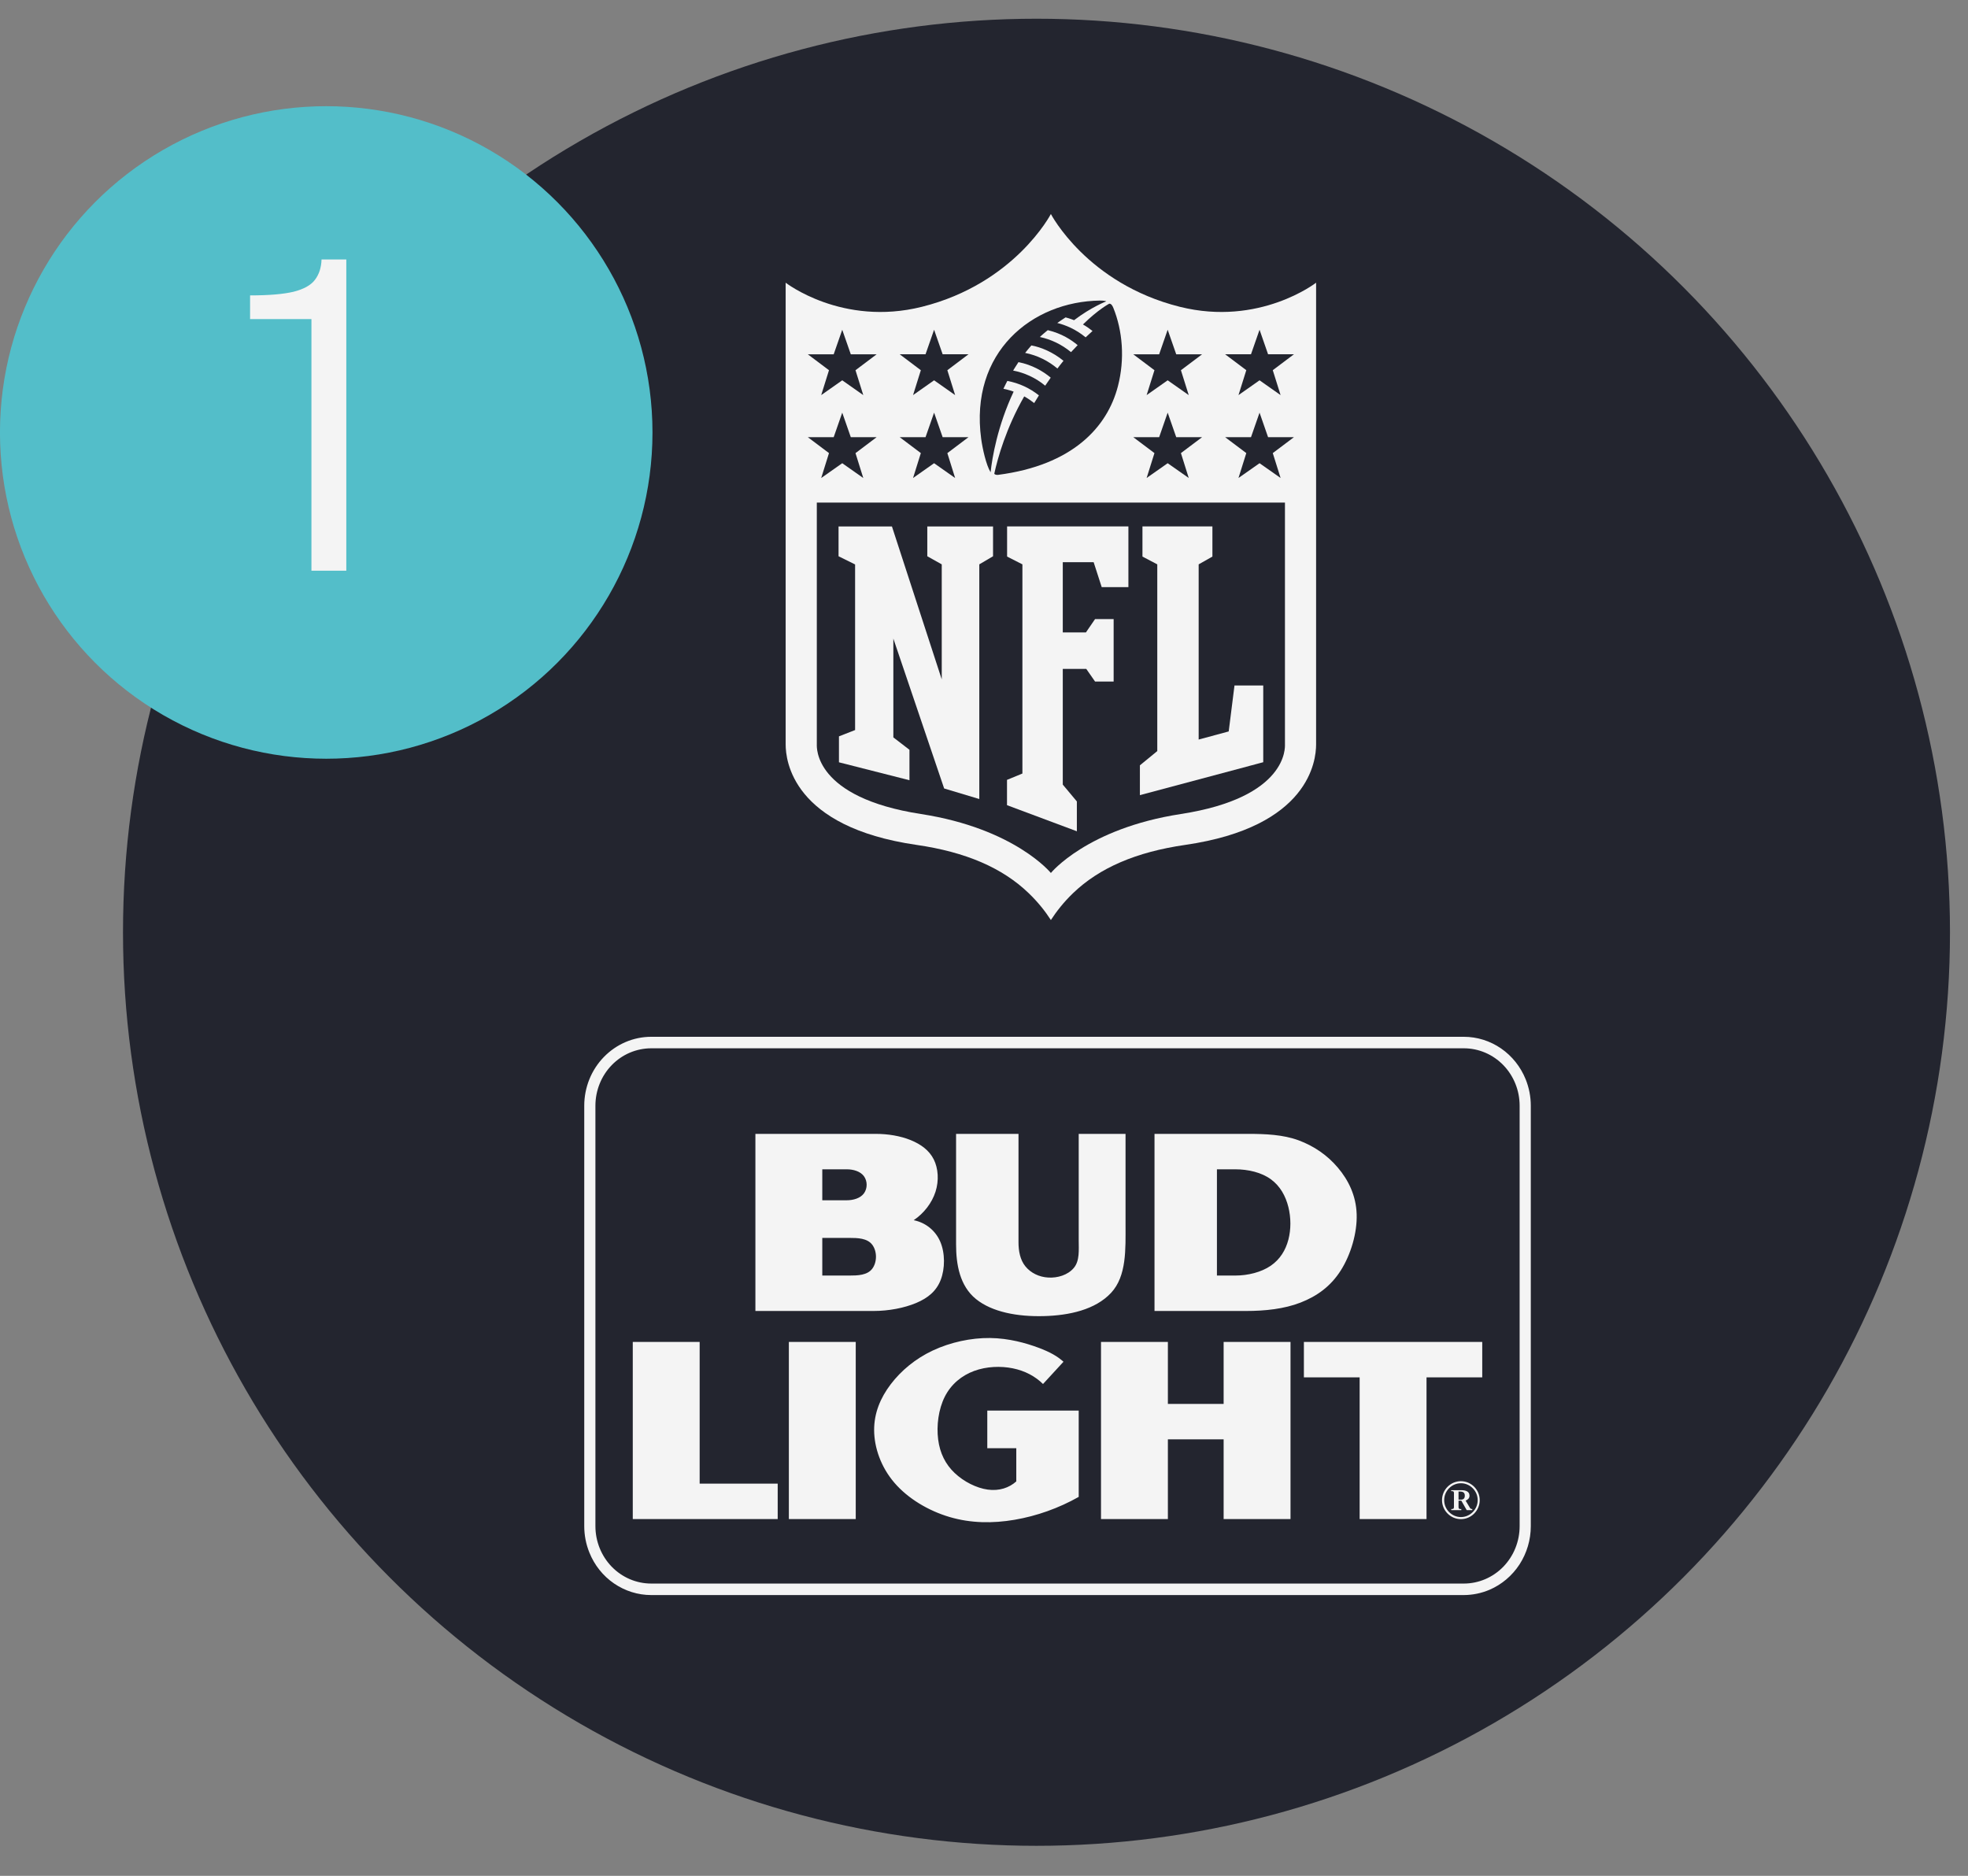 <svg width="64" height="61" viewBox="0 0 64 61" fill="none" xmlns="http://www.w3.org/2000/svg">
<rect x="0" y="0" width="64" height="61" fill="#808080" stroke="none"/>
<circle cx="33.707" cy="30.316" r="29.707" fill="#23252F"/>
<path fill-rule="evenodd" clip-rule="evenodd" d="M21.177 51.869C20.747 51.869 20.326 51.737 19.967 51.491C19.609 51.245 19.33 50.895 19.166 50.485C19.056 50.213 19 49.922 19 49.628V35.956C19 35.362 19.229 34.792 19.638 34.372C20.046 33.952 20.6 33.715 21.177 33.715H47.604C48.035 33.715 48.456 33.847 48.814 34.093C49.172 34.34 49.451 34.69 49.616 35.099C49.725 35.371 49.782 35.662 49.782 35.956V49.628C49.782 50.071 49.654 50.504 49.415 50.873C49.175 51.241 48.835 51.528 48.438 51.698C48.173 51.81 47.89 51.868 47.604 51.869H21.177V51.869V51.869ZM47.604 51.495C48.085 51.495 48.547 51.298 48.888 50.948C49.056 50.774 49.19 50.569 49.281 50.342C49.372 50.115 49.419 49.873 49.419 49.627V35.956C49.419 35.712 49.372 35.467 49.281 35.242C49.19 35.015 49.056 34.809 48.888 34.636C48.719 34.462 48.519 34.325 48.299 34.231C48.078 34.137 47.842 34.089 47.604 34.089H21.178C20.94 34.089 20.703 34.138 20.483 34.231C20.263 34.325 20.063 34.462 19.894 34.636C19.726 34.809 19.592 35.015 19.501 35.242C19.41 35.468 19.363 35.711 19.363 35.956V49.627C19.363 50.123 19.554 50.597 19.894 50.948C20.235 51.298 20.696 51.495 21.178 51.495H47.604V51.495Z" fill="#F4F4F4"/>
<path fill-rule="evenodd" clip-rule="evenodd" d="M30.576 40.374C30.5 40.198 30.382 40.042 30.232 39.921C30.082 39.8 29.904 39.717 29.714 39.679C30.046 39.455 30.306 39.119 30.423 38.754C30.54 38.389 30.513 37.995 30.365 37.7C30.216 37.405 29.947 37.209 29.612 37.073C29.277 36.938 28.877 36.872 28.482 36.872H24.566V42.631H28.409C28.903 42.631 29.404 42.534 29.792 42.372C30.179 42.209 30.453 41.983 30.593 41.618C30.733 41.254 30.739 40.75 30.576 40.374V40.374ZM26.741 38.024H27.539C27.746 38.024 27.979 38.088 28.096 38.249C28.213 38.41 28.213 38.645 28.096 38.806C27.979 38.967 27.746 39.031 27.539 39.031H26.741V38.024V38.024ZM28.366 41.257C28.204 41.471 27.891 41.479 27.626 41.479H26.741V40.255H27.626C27.891 40.255 28.204 40.263 28.366 40.477C28.527 40.692 28.527 41.042 28.366 41.257ZM31.739 42.243C31.211 41.815 31.092 41.117 31.092 40.471V36.872H33.122V40.399C33.122 40.677 33.173 40.968 33.347 41.181C33.521 41.394 33.789 41.527 34.09 41.544C34.391 41.562 34.724 41.464 34.92 41.232C35.116 41 35.08 40.648 35.08 40.329V36.872H36.603V39.823C36.603 40.614 36.643 41.493 36.133 42.041C35.623 42.589 34.774 42.778 33.935 42.798C33.097 42.819 32.268 42.671 31.739 42.243V42.243ZM44.119 39.481C44.099 38.873 43.847 38.369 43.506 37.968C43.166 37.567 42.735 37.269 42.232 37.082C41.728 36.896 41.155 36.872 40.59 36.872H37.545V42.631H40.518C41.133 42.631 41.758 42.567 42.294 42.358C42.83 42.149 43.274 41.83 43.601 41.315C43.929 40.8 44.14 40.088 44.119 39.481V39.481ZM41.898 40.314C41.809 40.652 41.63 40.95 41.325 41.16C41.02 41.369 40.589 41.479 40.17 41.479H39.575V38.024H40.17C40.59 38.024 41.025 38.125 41.33 38.349C41.635 38.572 41.81 38.898 41.898 39.249C41.985 39.6 41.986 39.977 41.898 40.314ZM25.291 48.245V49.397H20.578V43.638H22.753V48.245H25.291ZM27.829 49.397V43.638H25.654V49.397H27.829ZM33.766 43.824C33.371 43.677 32.812 43.517 32.195 43.51C31.578 43.503 30.904 43.649 30.334 43.917C29.765 44.184 29.302 44.574 28.966 45.015C28.631 45.457 28.424 45.95 28.427 46.511C28.431 47.073 28.645 47.703 29.086 48.217C29.526 48.73 30.192 49.128 30.881 49.331C31.57 49.534 32.281 49.543 32.995 49.421C33.71 49.299 34.429 49.045 35.08 48.677V45.87H32.107V47.093H33.05V48.173C32.816 48.383 32.493 48.49 32.124 48.44C31.756 48.39 31.343 48.182 31.045 47.899C30.747 47.616 30.566 47.257 30.509 46.809C30.451 46.361 30.519 45.825 30.726 45.416C30.932 45.009 31.277 44.729 31.679 44.581C32.081 44.433 32.541 44.416 32.936 44.496C33.331 44.576 33.663 44.753 33.919 45.006L34.585 44.282C34.389 44.106 34.16 43.971 33.766 43.824V43.824ZM39.793 45.654V43.638H41.968V49.397H39.793V46.805H37.98V49.397H35.805V43.638H37.98V45.654H39.793ZM48.203 44.79H46.391V49.397H44.216V44.79H42.403V43.638H48.203V44.79V44.79ZM47.698 49.107H47.879V49.072C47.843 49.072 47.816 49.06 47.8 49.028L47.663 48.799C47.737 48.767 47.788 48.72 47.788 48.636C47.788 48.486 47.639 48.459 47.526 48.459H47.193V48.49H47.224C47.275 48.49 47.283 48.514 47.283 48.557V49.004C47.283 49.068 47.255 49.072 47.196 49.072V49.107H47.522V49.072H47.49C47.444 49.072 47.432 49.048 47.432 49.004V48.798H47.522L47.698 49.107ZM47.432 48.767V48.502C47.534 48.502 47.636 48.502 47.636 48.636C47.636 48.731 47.588 48.767 47.502 48.767H47.432ZM47.51 49.4C47.843 49.4 48.121 49.123 48.121 48.783C48.121 48.443 47.843 48.166 47.51 48.166C47.173 48.166 46.895 48.443 46.895 48.783C46.895 49.123 47.173 49.4 47.51 49.4ZM47.51 49.333C47.212 49.333 46.965 49.084 46.965 48.783C46.965 48.482 47.208 48.233 47.51 48.233C47.808 48.233 48.055 48.482 48.055 48.783C48.055 49.084 47.808 49.333 47.51 49.333Z" fill="#F4F4F4"/>
<circle cx="10.609" cy="14.063" r="10.61" fill="#53BEC9"/>
<path d="M10.128 18.559V10.376H8.133V9.606C8.745 9.606 9.216 9.566 9.547 9.487C9.879 9.403 10.11 9.274 10.24 9.102C10.376 8.925 10.448 8.703 10.457 8.437H11.262V18.559H10.128Z" fill="#F4F4F4"/>
<path d="M42.743 8.583C41.954 9.149 40.445 9.921 38.503 9.442C35.138 8.613 34.175 5.715 34.175 5.715C34.175 5.715 33.212 8.614 29.847 9.442C27.904 9.921 26.395 9.149 25.607 8.583H25V24.213C25 24.608 25.096 25.387 25.737 26.166C26.529 27.128 27.872 27.751 29.729 28.02C31.207 28.233 32.3 28.698 33.071 29.44C33.638 29.985 34.175 30.93 34.175 30.93C34.175 30.93 34.733 29.966 35.279 29.44C36.05 28.698 37.144 28.234 38.622 28.02C40.478 27.751 41.821 27.128 42.613 26.166C43.254 25.387 43.35 24.608 43.351 24.213V8.583H42.743Z" fill="#23252F"/>
<path d="M42.8 9.193C42.8 9.193 40.961 10.624 38.369 9.977C35.348 9.222 34.175 6.959 34.175 6.959C34.175 6.959 33.001 9.222 29.98 9.977C27.389 10.624 25.55 9.193 25.55 9.193V24.212C25.55 24.723 25.764 26.89 29.807 27.475C31.404 27.706 32.596 28.219 33.453 29.044C33.761 29.34 33.996 29.641 34.175 29.918C34.355 29.641 34.588 29.34 34.896 29.044C35.754 28.219 36.947 27.706 38.543 27.475C42.586 26.89 42.799 24.723 42.8 24.212V9.193H42.8Z" fill="#F4F4F4"/>
<path d="M34.175 28.388C34.175 28.388 35.348 26.942 38.398 26.471C41.891 25.933 41.787 24.292 41.787 24.209V16.343H26.563V24.209C26.563 24.292 26.46 25.932 29.952 26.471C33.001 26.942 34.175 28.388 34.175 28.388Z" fill="#23252F"/>
<path d="M30.626 22.093L30.626 18.352L30.156 18.089V17.119H32.294V18.089L31.847 18.352V25.983L30.704 25.64L29.052 20.766L29.052 23.979L29.576 24.382V25.372L27.283 24.789V23.945L27.808 23.74V18.355L27.27 18.089V17.119H29.006L30.626 22.093Z" fill="#F4F4F4"/>
<path d="M34.562 25.514L35.02 26.062V27.032L32.748 26.183V25.36L33.249 25.154V18.352L32.751 18.099V17.118H36.696V19.093H35.828L35.566 18.282H34.562V20.565H35.315L35.612 20.131H36.216V22.163H35.612L35.326 21.752H34.562V25.514H34.562V25.514Z" fill="#F4F4F4"/>
<path d="M37.07 25.857V24.887L37.635 24.424V18.352L37.153 18.099V17.118H39.428V18.099L38.981 18.352V24.049L39.958 23.785L40.146 22.291H41.081V24.786L37.07 25.857Z" fill="#F4F4F4"/>
<path d="M26.959 14.734L26.27 14.216H27.112L27.39 13.419L27.668 14.216H28.509L27.821 14.735L28.074 15.544L27.39 15.063L26.706 15.544L26.959 14.734Z" fill="#23252F"/>
<path d="M29.946 14.734L29.258 14.216H30.099L30.377 13.419L30.655 14.216H31.496L30.808 14.735L31.061 15.544L30.377 15.063L29.693 15.544L29.946 14.734Z" fill="#23252F"/>
<path d="M26.959 12.039L26.27 11.521H27.112L27.39 10.724L27.668 11.521H28.509L27.821 12.039L28.074 12.848L27.39 12.367L26.706 12.848L26.959 12.039Z" fill="#23252F"/>
<path d="M29.946 12.039L29.258 11.52H30.099L30.377 10.723L30.655 11.52H31.496L30.808 12.039L31.061 12.848L30.377 12.367L29.693 12.848L29.946 12.039Z" fill="#23252F"/>
<path d="M41.645 15.543L40.961 15.063L40.276 15.543L40.53 14.734L39.841 14.216H40.683L40.961 13.419L41.238 14.216H42.08L41.391 14.734L41.645 15.543Z" fill="#23252F"/>
<path d="M38.658 15.543L37.973 15.063L37.289 15.543L37.543 14.734L36.854 14.216H37.696L37.973 13.419L38.251 14.216H39.093L38.404 14.734L38.658 15.543Z" fill="#23252F"/>
<path d="M41.645 12.848L40.961 12.367L40.276 12.848L40.53 12.038L39.841 11.52H40.683L40.961 10.723L41.238 11.52H42.08L41.391 12.038L41.645 12.848Z" fill="#23252F"/>
<path d="M38.658 12.848L37.973 12.367L37.289 12.848L37.543 12.039L36.854 11.521H37.696L37.973 10.723L38.251 11.521H39.093L38.404 12.039L38.658 12.848Z" fill="#23252F"/>
<path d="M36.072 9.876C36.072 9.876 35.715 10.062 35.218 10.551C35.33 10.614 35.456 10.703 35.529 10.763C35.454 10.83 35.377 10.902 35.305 10.97C34.982 10.703 34.644 10.567 34.383 10.503C34.47 10.441 34.562 10.38 34.653 10.321C34.793 10.357 34.929 10.412 34.929 10.412C35.491 9.984 35.977 9.799 35.977 9.799C35.977 9.799 35.921 9.772 35.771 9.774C33.561 9.802 31.525 11.452 31.909 14.275C31.95 14.575 32.067 15.119 32.215 15.358C32.264 14.888 32.44 13.848 32.964 12.735C32.782 12.669 32.631 12.642 32.631 12.642C32.684 12.53 32.759 12.387 32.759 12.387C33.147 12.46 33.489 12.622 33.786 12.857C33.715 12.972 33.666 13.047 33.632 13.107C33.528 13.025 33.423 12.954 33.308 12.89C32.719 13.919 32.446 14.891 32.335 15.401C32.341 15.432 32.405 15.448 32.456 15.442C34.878 15.128 36.012 13.893 36.356 12.555C36.583 11.677 36.509 10.758 36.205 10.009C36.184 9.957 36.142 9.869 36.072 9.876ZM33.99 12.542C33.675 12.28 33.308 12.119 32.947 12.05C32.947 12.05 33.058 11.87 33.121 11.776C33.562 11.863 33.919 12.07 34.17 12.281C34.105 12.373 34.044 12.461 33.99 12.542ZM34.388 11.984C34.096 11.739 33.74 11.556 33.338 11.476C33.399 11.396 33.472 11.312 33.541 11.233C33.848 11.288 34.242 11.45 34.585 11.733C34.515 11.817 34.449 11.903 34.388 11.984ZM34.83 11.451C34.524 11.199 34.18 11.036 33.815 10.958C33.904 10.874 33.994 10.803 34.074 10.736C34.53 10.846 34.837 11.05 35.046 11.224C34.971 11.301 34.899 11.375 34.83 11.451Z" fill="#23252F"/>
</svg>
